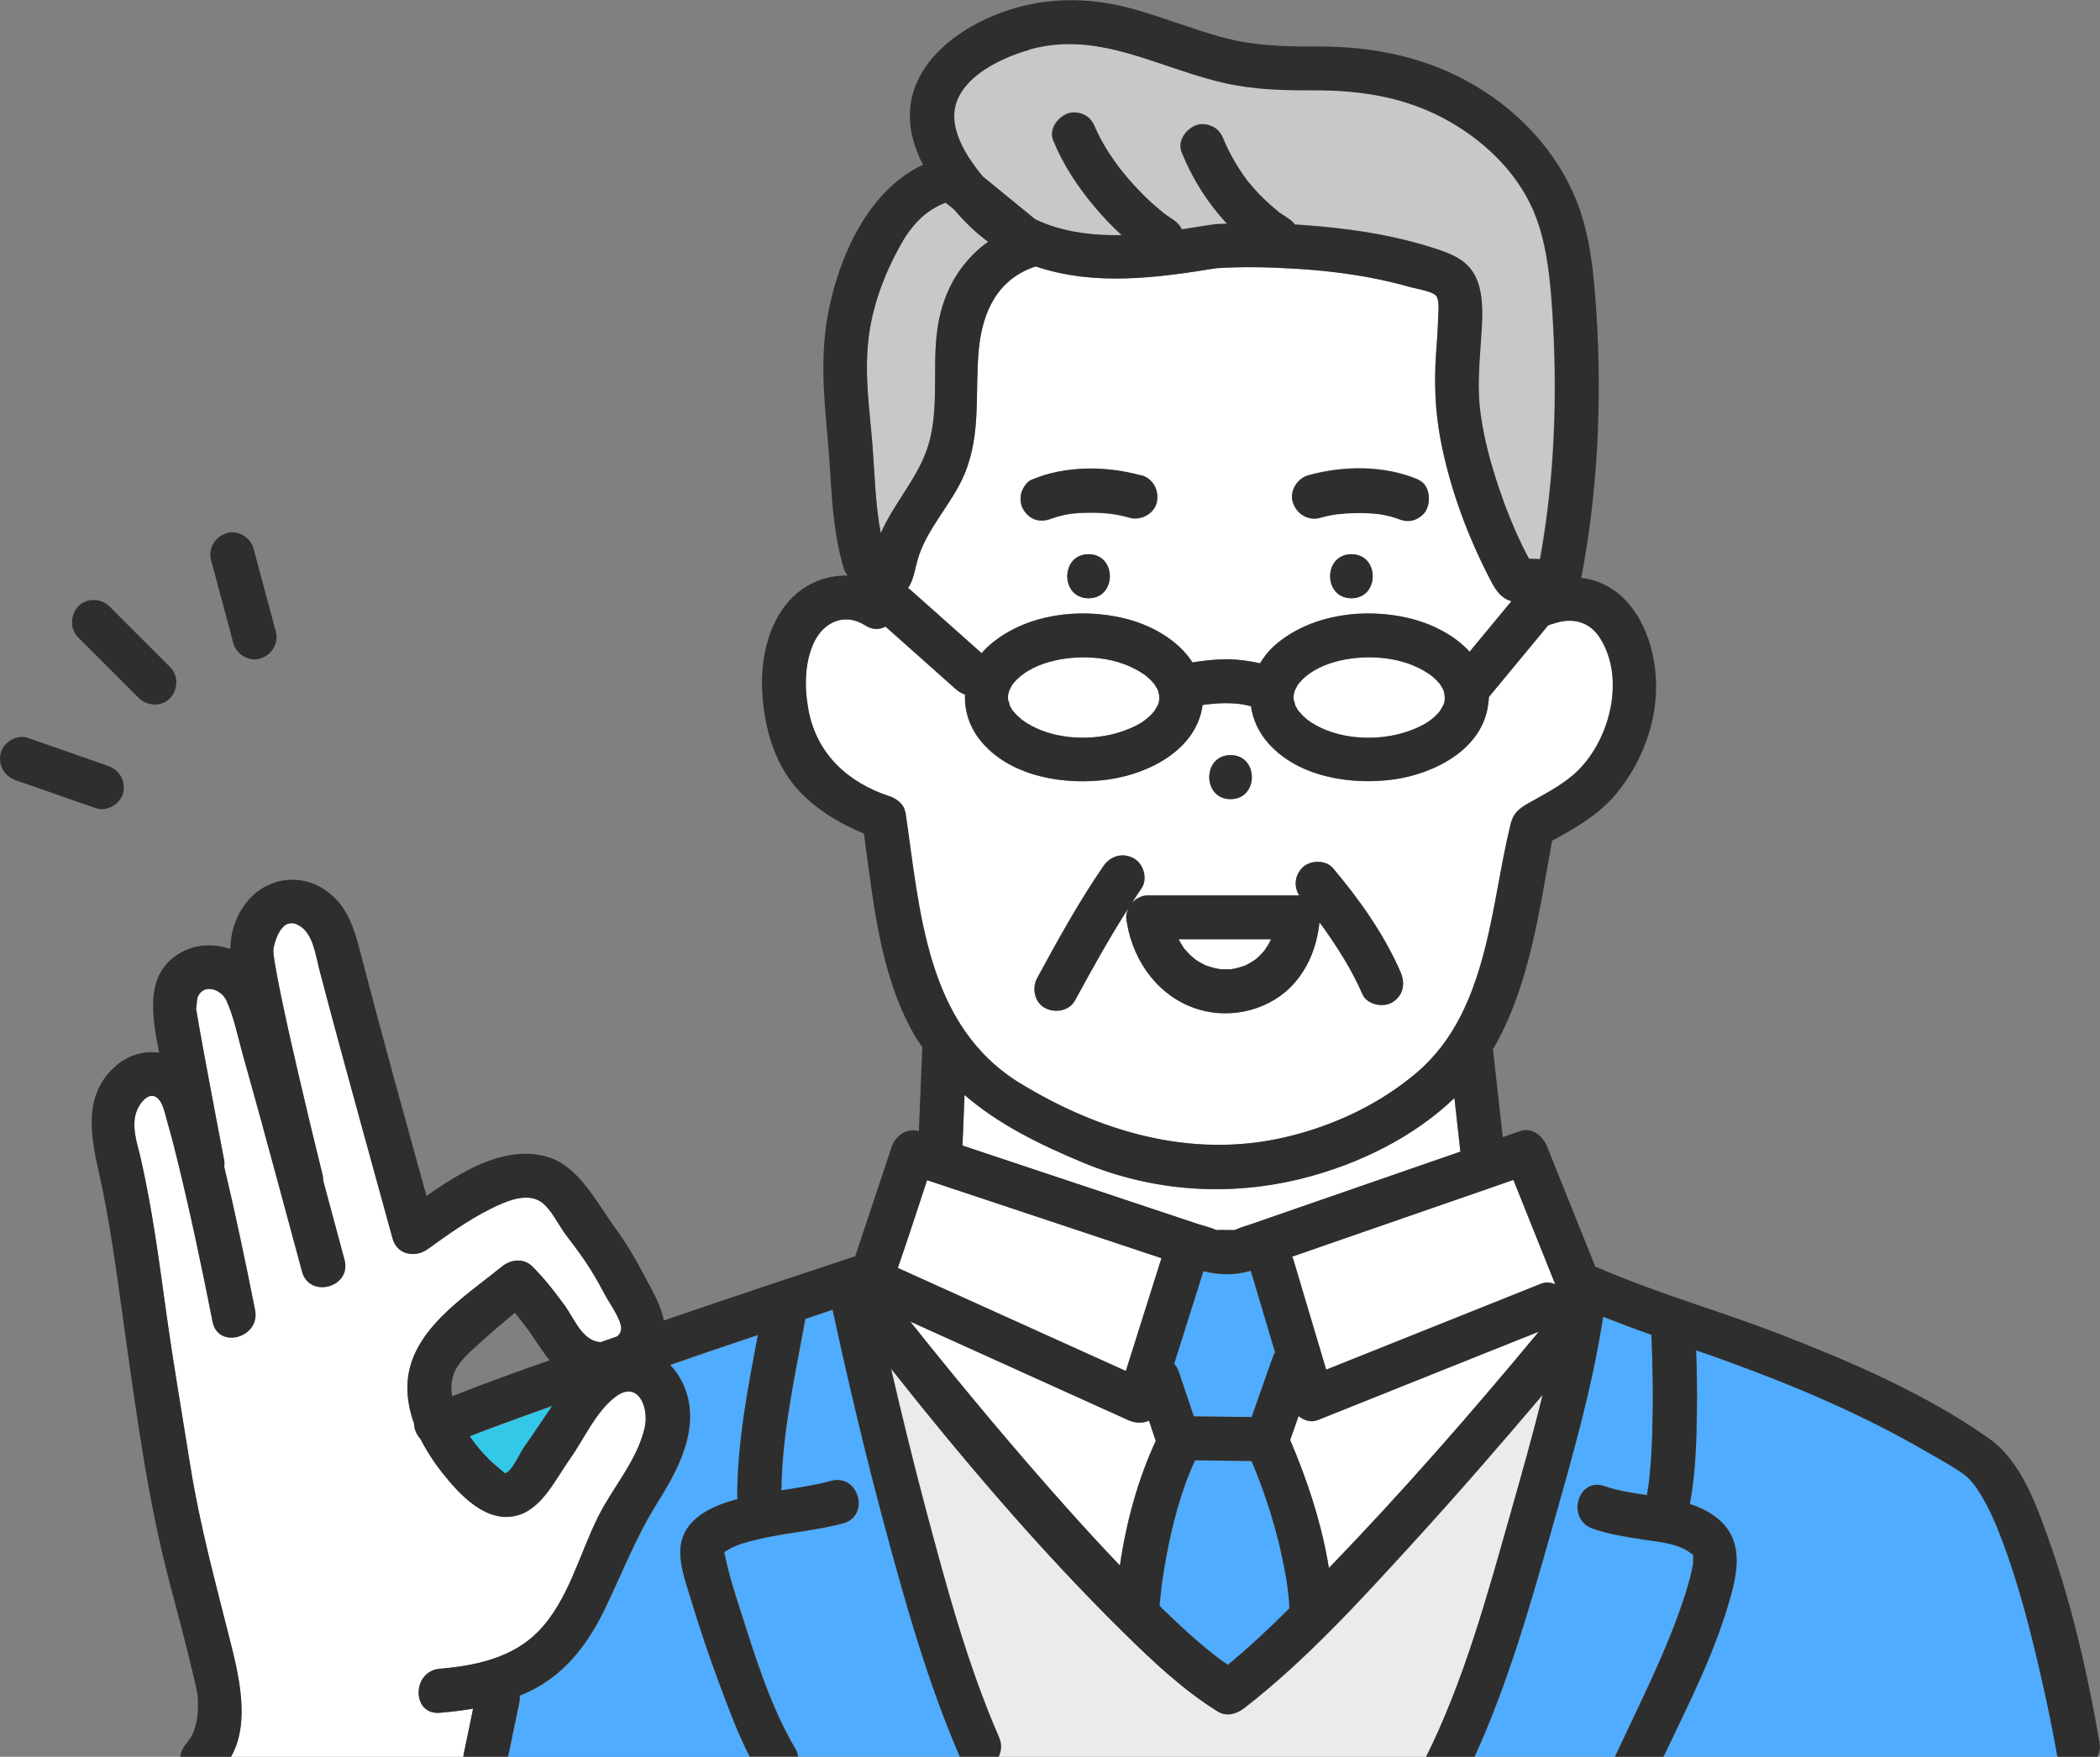 <?xml version="1.0" encoding="UTF-8"?>
<svg id="_繝｡繧､繝ｳ" data-name="繝｡繧､繝ｳ" xmlns="http://www.w3.org/2000/svg" viewBox="0 0 214.58 179.54">
  <rect x="0" y="0" width="214.58" height="179.54" fill="#808080" stroke="none"/>
  <defs>
    <style>
      .cls-1 {
        fill: #c8c8c8;
      }

      .cls-1, .cls-2, .cls-3, .cls-4, .cls-5, .cls-6 {
        stroke-width: 0px;
      }

      .cls-2 {
        fill: #ebebeb;
      }

      .cls-3 {
        fill: #33c8e7;
      }

      .cls-4 {
        fill: #2e2e2e;
      }

      .cls-5 {
        fill: #4facfe;
      }

      .cls-6 {
        fill: #fff;
      }
    </style>
  </defs>
  <path class="cls-3" d="M124.18,125.71c-.11,0-.13,0,0,0h0Z"/>
  <path class="cls-6" d="M147.63,71.29c0-.05-.01-.13-.02-.21-.02-.09-.03-.17-.04-.26-.01-.05-.03-.11-.04-.16-.02-.06-.03-.1-.03-.13-.01-.02-.03-.06-.06-.11-.07-.13-.14-.25-.22-.37-.04-.07-.07-.11-.09-.15-.02-.03-.05-.06-.1-.11-.1-.12-.21-.23-.32-.34-.29-.29-.49-.44-.68-.57-1.35-.9-2.86-1.41-4.52-1.61-2.92-.35-6.5.26-8.43,2.17-.15.15-.29.3-.42.47-.02.03-.04.06-.08.12-.07.11-.26.52-.27.51-.04.15-.1.4-.12.45-.02.19-.02.38,0,.57.03-.03.18.51.14.49.11.23.23.45.38.65-.16-.23.27.3.38.41.06.06.62.54.47.42,2.44,1.83,6.06,2.22,9.05,1.56,1.37-.3,2.89-.91,3.76-1.66.26-.23.52-.48.74-.74.01-.02,0,0,.02-.02,0-.01,0-.01.03-.06.08-.12.15-.24.22-.37.22-.38.24-.51.25-.96Z"/>
  <path class="cls-6" d="M118.46,71.29c0-.11-.04-.35-.04-.36-.02-.09-.04-.18-.07-.26-.02-.06-.03-.1-.03-.13-.01-.02-.03-.05-.06-.11-.07-.13-.14-.25-.22-.37-.04-.07-.07-.11-.09-.15-.03-.03-.05-.06-.1-.11-.1-.12-.21-.23-.32-.34-.29-.29-.49-.44-.68-.57-1.35-.9-2.86-1.41-4.52-1.61-2.92-.35-6.5.26-8.43,2.17-.15.15-.29.3-.42.47-.02.03-.04.06-.08.12-.07.11-.26.53-.27.51-.04.15-.1.4-.12.45-.02.19-.02.38,0,.57.03-.03.18.51.14.49.11.23.23.45.38.65-.16-.23.27.3.38.41.06.06.62.54.47.42,2.44,1.83,6.06,2.22,9.05,1.56,1.37-.3,2.89-.91,3.76-1.66.26-.23.52-.48.74-.74.01-.01,0,0,.02-.02,0-.01,0-.01.03-.06.08-.12.15-.24.22-.37.22-.38.24-.51.25-.96Z"/>
  <path class="cls-5" d="M127.81,129.86c-1.69.52-3.26.42-4.84.05-.99,3.15-1.99,6.3-2.98,9.45.21.24.37.52.47.82.51,1.52,1.02,3.04,1.53,4.56,1.97.02,3.94.05,5.91.07.72-2.04,1.44-4.08,2.16-6.12.06-.18.14-.34.24-.49-.82-2.75-1.64-5.5-2.46-8.25-.01-.03-.01-.07-.02-.1Z"/>
  <path class="cls-3" d="M136.61,52.55s-.09.01-.14.02c.04,0,.09,0,.14-.02Z"/>
  <path class="cls-6" d="M152.05,58.81c-2.25-4.42-4-9.23-4.9-14.11-.51-2.81-.61-5.55-.43-8.39.08-1.24.19-2.48.22-3.72.01-.57.18-1.85-.2-2.36-.35-.47-2.01-.71-2.62-.89-1.35-.39-2.73-.7-4.11-.97-2.56-.49-5.15-.77-7.75-.92-2.64-.16-5.31-.22-7.96-.05-6.16,1.01-12.51,1.85-18.48-.18-3.9,1.29-5.46,4.65-5.82,8.57-.4,4.35.28,8.53-1.47,12.69-1.28,3.04-3.88,5.56-4.78,8.74-.27.97-.42,2.11-.98,2.87.1.06.19.13.28.21.32.29.64.57.97.86l6.28,5.59c.31-.37.66-.72,1.06-1.04,3.65-2.98,8.92-3.6,13.41-2.55,2.73.64,5.56,2.17,7.07,4.53,1.13-.18,2.27-.32,3.41-.32,1.17,0,2.35.15,3.5.41.45-.75,1.03-1.46,1.78-2.07,3.65-2.98,8.92-3.6,13.41-2.55,2.28.53,4.62,1.69,6.22,3.43,1.42-1.72,2.84-3.44,4.27-5.16-1.27-.37-1.77-1.43-2.38-2.63ZM111.23,61.14c-2.9,0-2.9-4.5,0-4.5s2.9,4.5,0,4.5ZM118.2,51.36c-.27,1.18-1.64,1.89-2.77,1.57-.4-.11-.81-.21-1.22-.29-.19-.04-.39-.06-.58-.1-.06,0-.12-.01-.18-.02-.81-.09-1.63-.12-2.45-.1-.42,0-.84.03-1.26.07-.09,0-.18.02-.27.03-.13.02-.25.04-.38.06-.34.06-.67.13-1,.23-.15.04-.3.09-.45.14-.07.02-.14.05-.21.08-.29.1.19-.09.23-.1-.59.25-1.1.37-1.73.23-.57-.13-1.03-.55-1.34-1.03-.31-.48-.38-1.2-.23-1.73.13-.48.55-1.14,1.03-1.34,3.45-1.47,7.66-1.44,11.24-.44,1.21.34,1.84,1.58,1.57,2.77ZM138.09,61.14c-2.9,0-2.9-4.5,0-4.5s2.9,4.5,0,4.5ZM145.73,52.11c-.26.49-.82.89-1.34,1.03-.64.18-1.15.02-1.73-.23.71.3.15.07-.03,0-.15-.05-.3-.1-.46-.14-.33-.09-.67-.16-1.01-.22-.04,0-.17-.03-.27-.04-.04,0-.08,0-.1-.01-.1-.01-.19-.02-.29-.03-.39-.04-.79-.06-1.19-.07-.84-.02-1.69.02-2.53.11-.04,0-.08,0-.12.01-.02,0-.02,0-.04,0-.2.03-.4.07-.6.1-.38.08-.77.17-1.14.27-1.21.34-2.39-.41-2.77-1.57-.38-1.16.44-2.45,1.57-2.77,3.58-1,7.79-1.03,11.24.44,1.16.49,1.32,2.11.81,3.08Z"/>
  <path class="cls-6" d="M143.04,124.6c-3.67,1.27-7.34,2.54-11.01,3.82.05.11.1.22.14.34,1.11,3.74,2.23,7.48,3.34,11.21.33-.13.67-.27,1-.4,7-2.8,13.99-5.6,20.99-8.4.47-.19.98-.13,1.43.08-1.43-3.56-2.86-7.12-4.28-10.68-3.87,1.34-7.74,2.68-11.6,4.02Z"/>
  <path class="cls-3" d="M74.03,158.59s0,0,0,.01c0,0,0,0,0-.01,0,0,0,0,0,0Z"/>
  <path class="cls-3" d="M27.99,97.88c0-.06-.02-.1,0,0h0Z"/>
  <path class="cls-3" d="M73.95,158.7s0,0,0,0c0,0,0,0,0,0Z"/>
  <path class="cls-3" d="M73.99,158.44c0,.05.02.1.03.15,0,0,0,0,0,0t0,0s0,0,0,0c-.01-.04-.03-.09-.04-.15Z"/>
  <path class="cls-3" d="M49.88,146.06c-.63.24-1.26.48-1.88.73.04.06.08.13.13.19.56.81,1.22,1.56,1.92,2.26.32.32,1.55,1.34,1.56,1.34.73-.23,1.4-1.88,1.81-2.47,1.03-1.46,2-2.96,3.02-4.42-2.19.78-4.38,1.57-6.55,2.38Z"/>
  <path class="cls-6" d="M122.47,125.11c.56.19,1.22.32,1.75.58.02,0,.04.01.06.02.04,0,.05,0,.1,0,.38-.03.78,0,1.16,0h.58c.07-.02.14-.04.2-.07.64-.27,1.33-.46,1.98-.69,6.97-2.42,13.95-4.83,20.92-7.25,0-.05-.02-.1-.02-.15-.05-.42-.09-.85-.14-1.27-.15-1.35-.3-2.71-.45-4.06-4.21,4.05-9.89,6.77-15.38,8.18-7.55,1.93-15.38,1.41-22.57-1.58-4.42-1.84-8.64-3.9-12.11-6.91l-.21,5.17c2.8.93,5.6,1.86,8.4,2.8,5.24,1.75,10.49,3.49,15.73,5.24Z"/>
  <path class="cls-3" d="M126.07,99.02s-.07.02-.12.04c.05,0,.1-.02.12-.04Z"/>
  <path class="cls-6" d="M104.26,110.74c8.15,4.96,17.48,7.69,26.95,5.51,4.92-1.13,9.67-3.34,13.53-6.62,3.89-3.3,5.75-7.86,6.98-12.7,1.07-4.21,1.6-8.54,2.63-12.75.33-1.33,1.2-1.75,2.3-2.36,1.61-.9,3.35-1.83,4.65-3.15,3.24-3.27,4.77-9.42,2.15-13.49-.82-1.28-2.07-1.87-3.58-1.71-.54.06-1.08.24-1.6.41-.05.01-.07.02-.1.03-.01.01-.02.03-.03.04-.28.34-.56.68-.84,1.02-1.73,2.09-3.46,4.18-5.19,6.27,0,.01,0,.02,0,.03,0,.2-.01.38-.05.55-.48,4.69-5.4,7.24-9.65,7.84-4.35.61-9.79-.23-12.84-3.71-1.01-1.15-1.57-2.45-1.76-3.77-.33-.08-.67-.16-1-.21-.03,0-.05,0-.07-.01-.17-.02-.34-.04-.51-.05-.33-.02-.66-.04-1-.04-.66,0-1.32.05-1.98.13-.13.02-.26.04-.39.06-.61,4.54-5.44,7.02-9.63,7.61-4.35.61-9.79-.23-12.84-3.71-1.31-1.49-1.88-3.25-1.8-4.97-.32-.11-.63-.28-.88-.5-.32-.29-.64-.57-.97-.86-2.09-1.86-4.19-3.73-6.28-5.59-.59.32-1.32.36-2.07-.12-2.08-1.34-4.24-.36-5.24,1.74-.98,2.07-.98,4.66-.57,6.87.83,4.51,4.01,7.45,8.31,8.86.68.22,1.46.8,1.57,1.57,1.5,10.08,2.06,21.88,11.77,27.79ZM125.74,77.17c2.9,0,2.9,4.5,0,4.5s-2.9-4.5,0-4.5ZM105.98,99.94c2.1-3.88,4.25-7.79,6.76-11.43.71-1.04,1.93-1.41,3.08-.81,1.02.54,1.48,2.11.81,3.08-.35.5-.67,1.03-1.01,1.54.07-.08.14-.16.22-.23.06-.06.12-.11.19-.16.19-.14.4-.24.62-.32.03,0,.05-.03.08-.04.03,0,.06,0,.09-.01.07-.02.15-.03.23-.04.05,0,.09-.01.14-.01.05,0,.09-.01.14-.01h15.33s.05,0,.08,0c-.53-.89-.48-1.95.28-2.78.77-.84,2.42-.9,3.18,0,2.7,3.19,5.23,6.77,6.9,10.61.5,1.16.32,2.35-.81,3.08-.94.6-2.61.28-3.08-.81-1.06-2.44-2.49-4.7-4.03-6.86-.12-.16-.24-.32-.36-.49-.26,2.29-1.01,4.41-2.54,6.18-2.36,2.73-6.37,3.76-9.8,2.73-4-1.2-6.65-4.79-7.33-8.82,0-.02,0-.03,0-.05-.05-.18-.08-.36-.08-.55,0-.34.09-.66.23-.95-1.95,3.05-3.72,6.24-5.44,9.41-.6,1.1-2.03,1.36-3.08.81-1.1-.58-1.37-2.04-.81-3.08Z"/>
  <path class="cls-6" d="M120.42,95.99c.15.27.29.54.46.79.04.05.08.1.11.16.14.13.25.29.38.43.15.16.3.31.47.45.04.03.19.15.26.21.07.05.15.1.17.12.13.09.27.17.41.25.16.09.32.17.48.25.01,0,.01,0,.02.01.29.09.58.2.88.27.16.04.32.06.48.1.05,0,.09.01.09.01.3.02.61.03.91.02.05,0,.15,0,.25,0,.02,0,.01,0,.05-.02.06-.01.13-.02.19-.03.32-.06.63-.14.94-.25.08-.03.16-.06.25-.09.04-.01.04,0,.06-.01.07-.04.13-.08.18-.11.27-.14.53-.31.79-.48.02-.01.02-.02.04-.02.01-.01.02-.02.03-.03.12-.11.24-.21.35-.32.13-.13.25-.26.38-.4.03-.03.05-.06.08-.09.18-.29.38-.55.54-.85.06-.12.12-.24.18-.37h-9.45Z"/>
  <path class="cls-6" d="M94.53,130.84c6.84,3.09,13.67,6.18,20.51,9.27,1.21-3.84,2.43-7.69,3.64-11.53-7.98-2.66-15.97-5.32-23.95-7.97-.98,2.99-1.96,5.99-2.99,8.97.93.42,1.86.84,2.79,1.26Z"/>
  <path class="cls-6" d="M155.64,136.74c-7,2.8-13.99,5.6-20.99,8.4-.68.27-1.41.04-1.96-.41-.29.82-.58,1.63-.86,2.45,1.67,3.92,3.02,7.96,3.8,12.16.06.31.11.62.16.93,7.48-7.74,14.59-15.87,21.45-24.16-.53.21-1.07.43-1.6.64Z"/>
  <path class="cls-5" d="M131.73,163.64c-.04-.44-.09-.87-.14-1.3-.01-.07-.09-.63-.11-.78-.06-.35-.12-.69-.18-1.04-.71-3.84-1.88-7.6-3.4-11.2-1.92-.02-3.85-.05-5.77-.07-1.42,3.02-2.36,6.66-2.99,10.11-.14.75-.26,1.51-.37,2.27-.02.13-.04.26-.05.39,0,.03,0,.05-.01.1-.03.26-.06.52-.09.78-.05.4-.08.8-.12,1.21.12.12.23.24.35.36,2.09,2.02,4.25,4.03,6.64,5.7,2.19-1.82,4.28-3.78,6.3-5.78-.01-.25-.02-.49-.04-.74Z"/>
  <path class="cls-3" d="M156.74,57.92c.06.06.07.07,0,0h0Z"/>
  <path class="cls-6" d="M118.09,147.26c-.23-.69-.46-1.39-.69-2.08-.63.29-1.39.28-2.11-.05-1.1-.5-2.2-1-3.3-1.49-6.33-2.86-12.66-5.72-18.99-8.59.05.07.11.14.16.2,5.23,6.54,10.59,12.99,16.18,19.23,1.67,1.86,3.36,3.69,5.08,5.5.64-4.39,1.82-8.75,3.66-12.73Z"/>
  <path class="cls-1" d="M100.38,18c1.79,1.46,3.58,2.92,5.36,4.38.36.17.72.34,1.1.48,2.51.93,5.12,1.21,7.75,1.15-.96-.87-1.86-1.81-2.69-2.8-1.77-2.1-3.28-4.34-4.31-6.89-.48-1.17.52-2.43,1.57-2.77.54-.17,1.25-.06,1.73.23.52.31.78.74,1,1.27,0,.02.02.04.03.07.06.14.13.27.19.41.11.23.23.46.35.69.27.5.56.98.87,1.46.32.5.66.98,1.02,1.45.03.04.18.23.2.25.04.05.08.1.09.11.18.22.36.45.55.67.77.9,1.59,1.76,2.47,2.56.4.37.82.72,1.25,1.06.1.07.19.14.29.21.21.15.43.3.65.44.4.26.7.61.88.99.95-.14,1.89-.29,2.82-.45.07-.01.13,0,.2-.01.13-.03.26-.06.4-.07.4-.03.8-.04,1.2-.05-1.98-2.11-3.53-4.59-4.64-7.32-.47-1.17.52-2.43,1.57-2.77.54-.18,1.25-.06,1.73.23.55.32.81.78,1.03,1.34.01.03.01.04.02.06.04.1.09.2.13.3.1.23.21.45.32.67.22.44.46.88.72,1.31.24.4.5.8.76,1.18.14.2.29.4.43.6,0,0,0,0,.01.01.06.08.12.15.19.23.62.76,1.3,1.47,2.03,2.12.18.16.36.32.55.48.09.08.19.15.28.23.15.12.15.13.12.12.16.11.37.24.41.27.2.14.4.27.6.4.27.18.5.39.67.63.15,0,.3.01.45.02,4.81.32,9.69,1.01,14.28,2.56,1.94.65,3.43,1.48,4.05,3.56.55,1.85.35,3.92.22,5.81-.16,2.43-.37,4.88-.04,7.3.35,2.61,1.06,5.19,1.89,7.68.67,2.01,1.46,3.97,2.38,5.88.22.45.45.9.69,1.34.38.01.75.03,1.13.04,1.52-8.27,1.81-16.97,1.26-25.32-.21-3.18-.51-6.51-1.63-9.53-1.57-4.26-4.98-7.65-8.86-9.87-4.38-2.51-9.02-3.23-14.02-3.2-3.02.02-5.98-.06-8.94-.73-2.38-.54-4.68-1.36-6.99-2.13-4.41-1.48-8.45-2.57-13.04-1.3-3.2.89-8.14,3.28-7.64,7.33.24,1.99,1.52,3.95,2.88,5.6Z"/>
  <path class="cls-1" d="M90,54.49c1.39-3.18,3.92-5.76,4.9-9.14,1.26-4.36.06-9.06,1.24-13.5.8-3.03,2.47-5.46,4.83-7.14-1.28-.94-2.42-2.05-3.47-3.29-.29-.24-.58-.47-.87-.71-2.18.82-3.58,2.43-4.75,4.57-1.58,2.9-2.75,6.05-3.14,9.34-.46,3.8.15,7.48.43,11.26.22,2.91.29,5.78.82,8.61Z"/>
  <path class="cls-5" d="M85.11,133.86c-.93.31-1.86.63-2.79.94-1.06,5.88-2.36,11.56-2.45,17.52,1.72-.27,3.44-.52,5.11-.97,2.81-.75,3.99,3.59,1.2,4.34-2.9.78-5.94.95-8.86,1.67-1.21.29-2.19.56-3.09,1.15.01,0-.09.04-.19.11.08.14.04.14,0,0,0,0,0,0,0,0,.36,1.94.96,3.83,1.56,5.7,1.55,4.86,3.11,10.01,5.69,14.38.17.28.26.56.3.83h16.53c-3.26-7.56-5.52-15.54-7.65-23.47-1.97-7.35-3.74-14.77-5.35-22.21Z"/>
  <path class="cls-5" d="M208.48,170.92c-1.05-4.56-2.24-9.12-3.88-13.5-.66-1.75-1.41-3.5-2.43-5.08-.34-.53-.8-1.12-1.15-1.41-.94-.8-2.87-1.83-4.18-2.6-6.43-3.74-13.28-6.66-20.26-9.19-1.08-.39-2.17-.77-3.25-1.15.07,2.08.1,4.16.08,6.23-.04,3.16-.14,6.36-.72,9.47.89.29,1.74.68,2.51,1.24,2.7,1.95,2.55,4.81,1.79,7.72-1.54,5.86-4.38,11.39-7,16.89h40.29c-.02-.09-.06-.16-.07-.26-.49-2.8-1.08-5.59-1.72-8.37Z"/>
  <path class="cls-5" d="M172.8,160.82c.05-.24.1-.48.15-.72.07-.36.04.09.06-.47,0-.19,0-.37.01-.56,0-.02,0-.03,0-.04,0-.04-.01-.07-.03-.11-.08-.04-.14-.07,0-.02,0,0,0,.01,0,.02,0,0,.01,0,.02,0,0-.03,0-.02,0,0,.12.05.24.09-.11-.1.11.06-.54-.38-.47-.34-1.24-.79-3.04-.92-4.46-1.14-1.76-.28-3.53-.53-5.22-1.13-2.72-.95-1.54-5.3,1.2-4.34,1.37.48,2.86.7,4.36.92,0-.05,0-.09,0-.14.06-.31.11-.62.16-.93,0-.03,0-.04.01-.07,0-.02,0-.02,0-.05.02-.18.04-.36.06-.54.08-.75.14-1.49.19-2.24.1-1.62.15-3.24.16-4.87.03-2.52-.03-5.03-.14-7.55-1.66-.58-3.3-1.2-4.93-1.84-1.11,7.27-3.19,14.48-5.19,21.52-2.23,7.87-4.54,15.97-7.95,23.45h14.33c2.53-5.5,5.38-10.93,7.21-16.71.21-.66.41-1.33.56-2.01Z"/>
  <path class="cls-6" d="M47.55,178.49c.27-1.29.53-2.57.8-3.86-1.13.19-2.27.33-3.41.42-2.89.24-2.86-4.26,0-4.5,3.6-.3,7.39-1.1,10.02-3.76,3.14-3.18,4.25-8,6.22-11.89,1.51-2.97,3.9-5.63,4.69-8.93.5-2.11-.67-5.01-3.02-3.18-2.02,1.56-3.19,4.34-4.65,6.38-1.36,1.91-2.71,4.82-5.08,5.63-3.3,1.12-6.18-2.06-8-4.38-.79-1.01-1.53-2.14-2.13-3.33-.41-.45-.66-1.02-.67-1.58-.5-1.4-.78-2.86-.66-4.34.4-5.26,5.85-8.64,9.6-11.7.94-.77,2.26-.93,3.18,0,1.22,1.24,2.31,2.63,3.33,4.04.93,1.3,1.77,3.58,3.62,3.66.57-.2,1.14-.39,1.7-.59.22-.2.37-.45.39-.74.05-.94-1.21-2.66-1.66-3.51-.47-.88-.95-1.75-1.48-2.6-.76-1.21-1.62-2.35-2.48-3.48-.79-1.04-1.52-2.72-2.61-3.44-1.49-.99-3.72.04-5.12.74-2.24,1.12-4.3,2.59-6.33,4.05-.01,0-.02.01-.04.02-1.13.9-3.14.77-3.64-1.04-1.08-3.91-2.16-7.83-3.23-11.74-1.43-5.21-2.86-10.43-4.23-15.66-.42-1.61-.65-3.76-2.08-4.58-.43-.25-.55-.26-.96-.23-.02,0-.34.06-.52.21-.43.37-.68.84-.87,1.36-.18.51-.28.95-.29,1.21,0,.26.04.53.07.79,0,.04.01.06.02.13.03.18.06.37.09.55.17,1.03.38,2.06.59,3.09.55,2.67,1.15,5.33,1.77,7.99.8,3.45,1.62,6.9,2.48,10.34.05.22.07.42.07.62.73,2.7,1.46,5.4,2.18,8.1.75,2.81-3.59,3.99-4.34,1.2-.81-3.01-1.62-6.02-2.44-9.03-1.18-4.34-2.36-8.68-3.58-13.01-.52-1.85-.91-3.9-1.7-5.64-.49-1.08-2.01-1.7-2.76-.71-.34.45-.23.99-.35,1.49.1.54.18,1.08.27,1.61.32,1.82.66,3.64,1,5.46.52,2.8,1.05,5.59,1.59,8.38.05.26.05.51.02.74,1.15,4.86,2.18,9.74,3.15,14.64.56,2.83-3.78,4.03-4.34,1.2-1.07-5.42-2.21-10.84-3.52-16.21-.34-1.4-.69-2.81-1.1-4.19-.21-.73-.46-2.24-1.22-2.61-.75-.37-1.51.55-1.84,1.29-.73,1.65,0,3.48.36,5.12,1.14,5.07,1.82,10.21,2.54,15.35.74,5.37,1.67,10.71,2.52,16.07.96,5.97,2.51,11.69,3.99,17.54.94,3.73,2.16,8.63.13,12.13h23.76c.01-.08.02-.16.03-.24.06-.27.11-.54.17-.81Z"/>
  <path class="cls-2" d="M157.66,142.54c-4.31,5.09-8.69,10.13-13.19,15.06-5.41,5.92-10.94,12.02-17.3,16.96-.79.61-1.79.93-2.73.35-3.5-2.17-6.57-5.07-9.5-7.95-8.56-8.41-16.4-17.65-23.88-27.09,1.12,4.84,2.3,9.67,3.58,14.46,2.08,7.82,4.22,15.78,7.46,23.22.31.72.24,1.42-.04,1.99h43.68c3.85-7.74,6.22-16.36,8.56-24.65,1.12-3.96,2.33-8.17,3.35-12.36Z"/>
  <path class="cls-5" d="M70.64,163.54c-.55-1.84-1.47-4.15-.96-6.09.66-2.48,3.35-3.6,5.7-4.24-.01-.11-.03-.22-.03-.33.02-5.56,1.08-11,2.11-16.43-1.69.57-3.38,1.13-5.07,1.71-1.3.44-2.6.91-3.9,1.35,1.15,1.18,1.86,2.81,2.01,4.52.3,3.46-1.58,6.8-3.35,9.63-2.16,3.45-3.57,7.12-5.32,10.77-1.6,3.33-3.76,6.29-7.05,8.1-.54.3-1.09.55-1.65.78,0,.23,0,.47-.05.7-.06.27-.11.54-.17.81-.33,1.58-.65,3.15-.98,4.73h24.7c-1.18-2.31-2.11-4.79-3.01-7.21-1.08-2.9-2.09-5.83-2.97-8.79Z"/>
  <path class="cls-4" d="M13.43,70.58c.26.26.51.51.77.77.83.83,2.36.9,3.18,0,.82-.9.89-2.29,0-3.18l-5.43-5.43c-.26-.26-.51-.51-.77-.77-.83-.83-2.36-.9-3.18,0-.82.9-.89,2.29,0,3.18,1.81,1.81,3.62,3.62,5.43,5.43Z"/>
  <path class="cls-4" d="M23.56,64.67c.09.35.19.71.28,1.06.3,1.14,1.62,1.94,2.77,1.57,1.17-.38,1.9-1.55,1.57-2.77-.66-2.47-1.32-4.94-1.99-7.41-.09-.35-.19-.71-.28-1.06-.3-1.14-1.62-1.94-2.77-1.57-1.17.38-1.9,1.55-1.57,2.77.66,2.47,1.32,4.94,1.99,7.41Z"/>
  <path class="cls-4" d="M12.58,81.03c.29-1.26-.38-2.35-1.57-2.77-2.39-.83-4.77-1.67-7.16-2.5-.34-.12-.68-.24-1.01-.35-1.11-.39-2.51.44-2.77,1.57-.29,1.26.38,2.35,1.57,2.77,2.39.83,4.77,1.67,7.16,2.5.34.12.68.24,1.01.35,1.11.39,2.51-.44,2.77-1.57Z"/>
  <path class="cls-4" d="M106.79,103.02c1.05.55,2.48.3,3.08-.81,1.72-3.18,3.49-6.36,5.44-9.41-.14.29-.23.61-.23.95,0,.19.03.37.08.55,0,.02,0,.03,0,.05.68,4.03,3.33,7.62,7.33,8.82,3.43,1.03,7.44,0,9.8-2.73,1.53-1.77,2.29-3.89,2.54-6.18.12.16.24.32.36.49,1.54,2.16,2.97,4.42,4.03,6.86.47,1.08,2.14,1.41,3.08.81,1.12-.72,1.31-1.92.81-3.08-1.67-3.84-4.21-7.42-6.9-10.61-.76-.9-2.41-.84-3.18,0-.76.83-.81,1.89-.28,2.78-.03,0-.05,0-.08,0h-15.33s-.09.01-.14.01c-.05,0-.09,0-.14.01-.08,0-.15.02-.23.04-.03,0-.06,0-.09.01-.03,0-.05.03-.08.04-.22.07-.43.18-.62.32-.07.05-.13.1-.19.16-.08.07-.15.15-.22.23.33-.51.66-1.04,1.01-1.54.67-.97.21-2.54-.81-3.08-1.14-.6-2.36-.23-3.08.81-2.5,3.64-4.65,7.55-6.76,11.43-.56,1.03-.29,2.5.81,3.08ZM125.95,99.05c.06-.01.11-.02.12-.04-.02.02-.07.03-.12.04ZM129.15,97.21s-.05.07-.08.09c-.13.13-.25.27-.38.4-.11.11-.23.21-.35.32-.02.02-.02.02-.03.03-.01,0-.02.01-.04.02-.26.17-.51.34-.79.48-.05.02-.11.07-.18.11-.02,0-.02,0-.06.01-.08.02-.16.06-.25.09-.31.1-.62.19-.94.25-.06.01-.13.02-.19.03-.04,0-.04.01-.05.02-.1,0-.21,0-.25,0-.31.01-.61,0-.91-.02,0,0-.04,0-.09-.01-.16-.03-.32-.06-.48-.1-.3-.07-.59-.18-.88-.27-.01,0-.01,0-.02-.01-.16-.08-.32-.16-.48-.25-.14-.08-.28-.16-.41-.25-.02-.01-.1-.07-.17-.12-.07-.06-.23-.18-.26-.21-.16-.14-.32-.29-.47-.45-.13-.14-.24-.3-.38-.43-.04-.05-.08-.1-.11-.16-.17-.25-.31-.52-.46-.79h9.45c-.06.12-.12.25-.18.37-.16.3-.36.57-.54.85Z"/>
  <path class="cls-4" d="M111.23,56.64c-2.9,0-2.9,4.5,0,4.5s2.9-4.5,0-4.5Z"/>
  <path class="cls-4" d="M125.74,81.67c2.9,0,2.9-4.5,0-4.5s-2.9,4.5,0,4.5Z"/>
  <path class="cls-4" d="M138.09,56.64c-2.9,0-2.9,4.5,0,4.5s2.9-4.5,0-4.5Z"/>
  <path class="cls-4" d="M144.92,49.03c-3.45-1.47-7.66-1.44-11.24-.44-1.13.32-1.95,1.61-1.57,2.77.37,1.16,1.55,1.91,2.77,1.57.38-.11.76-.2,1.14-.27.2-.04.4-.07.6-.1.02,0,.02,0,.04,0,.04,0,.08-.01.12-.01.84-.09,1.68-.13,2.53-.11.4,0,.79.03,1.19.07.1,0,.19.02.29.03.02,0,.06,0,.1.01.1.02.23.04.27.04.34.06.68.13,1.01.22.15.04.31.09.46.14.18.06.75.29.03,0,.58.25,1.1.4,1.73.23.52-.14,1.09-.55,1.34-1.03.51-.97.35-2.59-.81-3.08ZM136.47,52.57s.09-.01.14-.02c-.05,0-.1.01-.14.02Z"/>
  <path class="cls-4" d="M116.63,48.59c-3.58-1-7.79-1.03-11.24.44-.48.2-.9.87-1.03,1.34-.15.54-.08,1.26.23,1.73.31.48.77.9,1.34,1.03.63.14,1.15.02,1.73-.23-.04.02-.52.2-.23.1.07-.02.14-.05.21-.08.15-.05.3-.1.45-.14.33-.09.67-.17,1-.23.13-.02.25-.04.38-.06.09,0,.18-.02.27-.03.42-.04.84-.06,1.26-.07.82-.02,1.64.02,2.45.1.06,0,.12.01.18.02.19.04.39.06.58.1.41.08.82.17,1.22.29,1.13.32,2.5-.39,2.77-1.57.27-1.19-.36-2.43-1.57-2.77Z"/>
  <path class="cls-4" d="M214.54,178.09c-1.24-7.13-2.88-14.33-5.34-21.15-1.28-3.54-2.79-7.71-6-9.96-6.4-4.5-13.85-7.72-21.11-10.55-6.19-2.41-12.65-4.2-18.74-6.85-.11-.05-.22-.07-.33-.11-1.65-4.1-3.29-8.2-4.94-12.3-.43-1.07-1.51-2.01-2.77-1.57-.59.2-1.18.41-1.76.61-.28-2.49-.55-4.99-.83-7.48-.05-.42-.09-.85-.14-1.27,0-.08-.02-.15-.03-.22,3.72-6.36,4.73-14.15,6.05-21.33,2.38-1.26,4.85-2.73,6.55-4.79,2.93-3.56,4.53-8.23,3.96-12.85-.48-3.88-2.54-8.05-6.64-9.05-.3-.07-.6-.13-.9-.16,1.7-8.79,2.12-18.06,1.56-26.96-.25-3.94-.61-8.1-2.12-11.78-2-4.85-5.66-8.78-10.13-11.47-5.04-3.03-10.59-4.13-16.41-4.1-3.33.02-6.48-.08-9.7-.97-3-.83-5.89-1.99-8.88-2.83-4.8-1.36-9.63-1.29-14.28.61-4.26,1.74-8.64,5.24-8.64,10.28,0,1.77.54,3.44,1.34,5-5.61,2.6-8.63,9.46-9.71,15.27-.8,4.33-.42,8.45-.02,12.78.41,4.46.33,8.91,1.65,13.24.08.26.22.49.39.69-2.18-.05-4.35.81-5.91,2.5-2.43,2.66-3.09,6.61-2.78,10.09.31,3.49,1.37,6.98,3.85,9.56,1.77,1.84,4.09,3.24,6.49,4.22.99,6.99,1.59,14.29,5.13,20.54.26.46.56.86.84,1.28,0,0,0,.01,0,.02-.12,2.86-.23,5.72-.35,8.58,0,0,0,0,0,0-1.2-.4-2.4.47-2.77,1.57-1.24,3.73-2.48,7.47-3.73,11.2-6.53,2.16-13.05,4.34-19.56,6.57-.3-1.64-1.27-3.19-2.02-4.63-.87-1.68-1.84-3.3-2.95-4.83-1.9-2.6-3.74-6.38-7.02-7.29-4.26-1.18-8.67,1.5-12.26,4.03-2.28-8.24-4.57-16.48-6.72-24.75-.66-2.55-1.35-5.01-3.69-6.56-2.81-1.86-6.38-1.07-8.26,1.67-.97,1.41-1.34,2.87-1.38,4.39-1.53-.52-3.26-.51-4.7.19-4.21,2.03-3.29,6.67-2.57,10.42-1.53-.23-3.15.21-4.47,1.38-3.25,2.87-2.57,6.94-1.72,10.69,1.24,5.51,1.94,11.12,2.72,16.71,1.19,8.41,2.33,16.92,4.48,25.15.88,3.36,1.8,6.72,2.58,10.11.12.53.25,1.06.34,1.6.05.76.07,1.57-.04,2.32-.11.73-.31,1.44-.69,2.08-.02.03-.69.67.06.1-.62.48-1.04,1.13-1.1,1.84h5.16c2.03-3.5.82-8.4-.13-12.13-1.48-5.86-3.03-11.58-3.99-17.54-.86-5.35-1.78-10.7-2.52-16.07-.71-5.14-1.39-10.29-2.54-15.35-.37-1.64-1.1-3.47-.36-5.12.32-.73,1.09-1.65,1.84-1.29.76.37,1,1.88,1.22,2.61.41,1.39.76,2.79,1.1,4.19,1.31,5.37,2.45,10.79,3.52,16.21.56,2.84,4.9,1.64,4.34-1.2-.97-4.89-2-9.78-3.15-14.64.03-.23.03-.48-.02-.74-.54-2.79-1.07-5.59-1.59-8.38-.34-1.82-.68-3.64-1-5.46-.09-.54-.18-1.08-.27-1.61.12-.5,0-1.04.35-1.49.75-.99,2.27-.37,2.76.71.79,1.74,1.18,3.79,1.7,5.64,1.23,4.33,2.41,8.67,3.58,13.01.82,3.01,1.63,6.02,2.44,9.03.75,2.79,5.09,1.61,4.34-1.2-.72-2.7-1.45-5.4-2.18-8.1,0-.2-.01-.4-.07-.62-.85-3.44-1.68-6.89-2.48-10.34-.62-2.66-1.22-5.32-1.77-7.99-.21-1.03-.42-2.06-.59-3.09-.03-.18-.06-.37-.09-.55-.01-.07-.01-.09-.02-.13-.03-.26-.07-.52-.07-.79,0-.27.1-.71.29-1.21.19-.52.45-.99.87-1.36.18-.15.51-.21.52-.21.41-.03.53-.02.96.23,1.42.82,1.66,2.97,2.08,4.58,1.37,5.23,2.8,10.44,4.23,15.66,1.07,3.92,2.15,7.83,3.23,11.74.5,1.81,2.51,1.94,3.64,1.04.01,0,.02-.01.04-.02,2.03-1.46,4.09-2.93,6.33-4.05,1.39-.7,3.63-1.73,5.12-.74,1.08.72,1.81,2.4,2.61,3.44.87,1.14,1.73,2.27,2.48,3.48.53.85,1.02,1.72,1.48,2.6.45.85,1.72,2.57,1.66,3.51-.02.29-.17.53-.39.74-.57.2-1.14.39-1.7.59-1.85-.08-2.69-2.36-3.62-3.66-1.01-1.41-2.1-2.8-3.33-4.04-.92-.93-2.24-.77-3.18,0-3.75,3.05-9.2,6.44-9.6,11.7-.11,1.48.16,2.94.66,4.34,0,.56.26,1.13.67,1.58.6,1.19,1.33,2.32,2.13,3.33,1.82,2.32,4.7,5.51,8,4.38,2.37-.81,3.72-3.72,5.08-5.63,1.46-2.04,2.63-4.81,4.65-6.38,2.35-1.82,3.52,1.07,3.02,3.18-.78,3.3-3.18,5.96-4.69,8.93-1.97,3.89-3.08,8.72-6.22,11.89-2.63,2.66-6.42,3.46-10.02,3.76-2.86.24-2.89,4.74,0,4.5,1.14-.1,2.28-.23,3.41-.42-.27,1.29-.53,2.57-.8,3.86-.06.27-.11.54-.17.81-.02.08-.02.16-.03.24h4.57c.33-1.58.65-3.15.98-4.73.06-.27.11-.54.17-.81.05-.23.06-.47.05-.7.56-.23,1.12-.49,1.65-.78,3.29-1.81,5.45-4.78,7.05-8.1,1.76-3.65,3.16-7.32,5.32-10.77,1.77-2.83,3.65-6.17,3.35-9.63-.15-1.7-.87-3.34-2.01-4.52,1.3-.45,2.6-.91,3.9-1.35,1.69-.57,3.38-1.14,5.07-1.71-1.03,5.44-2.09,10.87-2.11,16.43,0,.12.02.23.03.33-2.35.64-5.04,1.76-5.7,4.24-.51,1.94.41,4.25.96,6.09.88,2.96,1.89,5.89,2.97,8.79.9,2.41,1.82,4.89,3.01,7.21h4.95c-.04-.27-.13-.55-.3-.83-2.58-4.37-4.13-9.52-5.69-14.38-.6-1.87-1.2-3.77-1.56-5.7,0,0,0,0,0,0,.05.14.08.14,0,0,.09-.07.2-.12.19-.11.9-.59,1.88-.85,3.09-1.15,2.92-.71,5.96-.89,8.86-1.67,2.79-.75,1.61-5.09-1.2-4.34-1.68.45-3.4.7-5.11.97.09-5.96,1.39-11.63,2.45-17.52.93-.31,1.86-.63,2.79-.94,1.61,7.44,3.37,14.85,5.35,22.21,2.13,7.93,4.39,15.92,7.65,23.47h3.96c.28-.58.36-1.27.04-1.99-3.24-7.43-5.37-15.4-7.46-23.22-1.28-4.8-2.45-9.63-3.58-14.46,7.47,9.43,15.32,18.67,23.88,27.09,2.93,2.88,6,5.78,9.5,7.95.93.58,1.94.26,2.73-.35,6.36-4.94,11.88-11.03,17.3-16.96,4.5-4.93,8.88-9.97,13.19-15.06-1.02,4.18-2.23,8.4-3.35,12.36-2.35,8.29-4.71,16.91-8.56,24.65h4.95c3.42-7.48,5.72-15.58,7.95-23.45,1.99-7.03,4.08-14.25,5.19-21.52,1.63.64,3.27,1.26,4.93,1.84.11,2.51.16,5.03.14,7.55-.02,1.62-.06,3.25-.16,4.87-.05.75-.11,1.5-.19,2.24-.02.18-.04.36-.06.54,0,.03,0,.04,0,.05,0,.02,0,.04-.01.07-.05.31-.1.62-.16.93,0,.05,0,.09,0,.14-1.5-.22-2.99-.44-4.36-.92-2.74-.96-3.92,3.39-1.2,4.34,1.69.59,3.46.85,5.22,1.13,1.42.22,3.22.35,4.46,1.14-.07-.05.58.4.47.34.35.19.23.15.11.1,0-.03,0-.03,0,0,0,0-.01,0-.02,0,.01.04.02.07.03.11,0,.02,0,.02,0,.04,0,.19,0,.37-.01.56-.02.56.01.11-.06.47-.04.24-.09.48-.15.72-.15.68-.35,1.35-.56,2.01-1.83,5.78-4.68,11.21-7.21,16.71h4.95c2.62-5.5,5.46-11.02,7-16.89.77-2.92.92-5.77-1.79-7.72-.77-.56-1.62-.94-2.51-1.24.58-3.11.68-6.32.72-9.47.03-2.08,0-4.16-.08-6.23,1.09.38,2.17.75,3.25,1.15,6.98,2.54,13.83,5.45,20.26,9.19,1.32.77,3.24,1.8,4.18,2.6.34.29.8.88,1.15,1.41,1.02,1.58,1.77,3.32,2.43,5.08,1.65,4.38,2.83,8.94,3.88,13.5.64,2.77,1.23,5.56,1.72,8.37.02.09.05.17.07.26h4.07c.21-.41.3-.9.2-1.45ZM27.99,97.88c0-.05-.01-.07-.01-.06,0,0,0,0,.01.06ZM46.2,142.7c-.05-.35-.09-.7-.07-1.05.06-1.67,1.04-2.69,2.2-3.77,1.38-1.28,2.82-2.5,4.27-3.71.72.86,1.4,1.74,2.01,2.67.51.77,1,1.51,1.55,2.18-1.28.46-2.56.9-3.84,1.36-2.05.74-4.09,1.51-6.12,2.31ZM53.42,148.1c-.41.59-1.08,2.24-1.81,2.47-.01,0-1.24-1.02-1.56-1.34-.7-.7-1.36-1.45-1.92-2.26-.04-.06-.08-.13-.13-.19.63-.24,1.25-.49,1.88-.73,2.18-.82,4.36-1.6,6.55-2.38-1.02,1.47-1.99,2.97-3.02,4.42ZM73.95,158.7s0,0,0,0c0,0,0,0,0,0ZM74.03,158.59s0,0,0,0c0,0,0,0,0,0t0,0s0,0,0,0c0-.05-.02-.1-.03-.15.01.06.03.11.04.15,0,0,0,0,0,.01,0,0,0,0,0-.01ZM105.15,5.07c4.59-1.27,8.63-.18,13.04,1.3,2.31.77,4.61,1.6,6.99,2.13,2.96.67,5.92.74,8.94.73,4.99-.02,9.63.7,14.02,3.2,3.88,2.22,7.29,5.61,8.86,9.87,1.12,3.02,1.42,6.34,1.63,9.53.55,8.34.26,17.05-1.26,25.32-.38-.02-.75-.03-1.13-.04-.23-.44-.47-.89-.69-1.34-.92-1.91-1.71-3.87-2.38-5.88-.84-2.49-1.54-5.07-1.89-7.68-.33-2.42-.12-4.87.04-7.3.13-1.9.33-3.96-.22-5.81-.62-2.08-2.11-2.91-4.05-3.56-4.58-1.55-9.46-2.24-14.28-2.56-.15,0-.3-.02-.45-.02-.17-.24-.4-.46-.67-.63-.2-.13-.4-.26-.6-.4-.05-.03-.26-.16-.41-.27.03.02.03,0-.12-.12-.09-.08-.19-.15-.28-.23-.19-.16-.37-.31-.55-.48-.73-.65-1.4-1.36-2.03-2.12-.06-.08-.12-.15-.19-.23,0,0,0,0-.01-.01-.15-.2-.29-.39-.43-.6-.27-.39-.52-.78-.76-1.18-.25-.43-.49-.86-.72-1.31-.11-.22-.22-.45-.32-.67-.05-.1-.09-.2-.13-.3,0-.02-.01-.03-.02-.06-.23-.56-.49-1.02-1.03-1.34-.48-.28-1.19-.4-1.73-.23-1.05.34-2.04,1.6-1.57,2.77,1.1,2.73,2.66,5.21,4.64,7.32-.4.02-.8.03-1.2.05-.14,0-.27.04-.4.07-.07,0-.13,0-.2.01-.93.15-1.87.3-2.82.45-.18-.39-.48-.73-.88-.99-.22-.14-.43-.29-.65-.44-.1-.07-.19-.14-.29-.21-.42-.35-.84-.69-1.25-1.06-.88-.8-1.7-1.66-2.47-2.56-.19-.22-.37-.44-.55-.67,0,0-.04-.05-.09-.11-.02-.03-.17-.22-.2-.25-.35-.47-.69-.96-1.02-1.45-.31-.48-.6-.96-.87-1.46-.12-.23-.24-.46-.35-.69-.07-.14-.13-.27-.19-.41-.02-.04-.03-.05-.03-.07-.22-.53-.48-.97-1-1.27-.48-.28-1.19-.4-1.73-.23-1.05.34-2.05,1.6-1.57,2.77,1.04,2.55,2.54,4.79,4.31,6.89.83.98,1.73,1.93,2.69,2.8-2.63.05-5.25-.22-7.75-1.15-.38-.14-.74-.31-1.1-.48-1.79-1.46-3.58-2.92-5.36-4.38-1.36-1.65-2.64-3.61-2.88-5.6-.49-4.05,4.44-6.44,7.64-7.33ZM156.79,57.97s-.01-.02-.05-.05c.04.03.05.05.05.05ZM133.09,73.11c-.11-.11-.54-.64-.38-.41-.14-.2-.27-.43-.38-.65.04.02-.11-.51-.14-.49-.02-.19-.02-.38,0-.57.02-.05.08-.3.12-.45.01.02.21-.4.27-.51.04-.06.06-.09.08-.12.13-.16.28-.32.42-.47,1.93-1.91,5.51-2.52,8.43-2.17,1.66.2,3.17.71,4.52,1.61.19.12.39.28.68.57.11.11.22.22.32.34.04.05.07.08.1.11.02.03.04.08.09.15.08.12.15.25.22.37.03.05.05.09.06.11,0,.03.02.07.03.13.01.05.03.11.04.16.01.09.02.17.04.26,0,.08.02.16.02.21-.01.45-.03.58-.25.96-.07.12-.15.25-.22.37-.03.04-.03.04-.03.06,0,.01,0,0-.02.02-.22.27-.47.52-.74.74-.87.75-2.39,1.35-3.76,1.66-2.99.66-6.61.27-9.05-1.56.15.12-.41-.36-.47-.42ZM143.95,63.17c-4.49-1.05-9.76-.42-13.41,2.55-.75.61-1.33,1.31-1.78,2.07-1.15-.26-2.33-.41-3.5-.41-1.14,0-2.28.14-3.41.32-1.51-2.36-4.34-3.89-7.07-4.53-4.49-1.05-9.76-.42-13.41,2.55-.4.32-.75.67-1.06,1.04l-6.28-5.59c-.32-.29-.64-.57-.97-.86-.09-.08-.18-.14-.28-.21.56-.76.7-1.89.98-2.87.89-3.18,3.5-5.7,4.78-8.74,1.75-4.16,1.07-8.34,1.47-12.69.36-3.92,1.91-7.29,5.82-8.57,5.97,2.02,12.32,1.18,18.48.18,2.64-.17,5.32-.11,7.96.05,2.6.15,5.19.44,7.75.92,1.38.26,2.76.58,4.11.97.61.17,2.26.42,2.62.89.39.51.21,1.79.2,2.36-.02,1.24-.14,2.48-.22,3.72-.18,2.84-.08,5.59.43,8.39.9,4.88,2.65,9.69,4.9,14.11.61,1.2,1.12,2.26,2.38,2.63-1.42,1.72-2.84,3.44-4.27,5.16-1.59-1.74-3.93-2.89-6.22-3.43ZM103.91,73.11c-.11-.11-.54-.64-.38-.41-.14-.2-.27-.43-.38-.65.04.02-.11-.51-.14-.49-.02-.19-.02-.38,0-.57.02-.05.08-.3.12-.45.01.02.21-.4.27-.51.04-.06.06-.09.08-.12.13-.16.28-.32.42-.47,1.93-1.91,5.51-2.52,8.43-2.17,1.66.2,3.17.71,4.52,1.61.19.12.38.28.68.57.11.11.22.22.32.34.04.05.07.08.1.11.02.03.04.08.09.15.08.12.15.25.22.37.03.05.05.09.06.11,0,.03.02.07.03.13.02.09.05.18.07.26,0,.02.04.26.04.36-.01.45-.03.58-.25.96-.07.12-.15.25-.22.37-.03.04-.03.04-.03.06,0,.01,0,0-.02.02-.22.27-.47.52-.74.74-.87.75-2.39,1.35-3.76,1.66-2.99.66-6.61.27-9.05-1.56.15.12-.41-.36-.47-.42ZM88.74,34.62c.4-3.29,1.56-6.44,3.14-9.34,1.16-2.14,2.57-3.75,4.75-4.57.29.24.58.47.87.71,1.05,1.24,2.19,2.35,3.47,3.29-2.36,1.68-4.03,4.11-4.83,7.14-1.18,4.44.02,9.14-1.24,13.5-.97,3.38-3.51,5.95-4.9,9.14-.54-2.83-.61-5.7-.82-8.61-.28-3.78-.89-7.46-.43-11.26ZM92.49,82.95c-.12-.77-.89-1.35-1.57-1.57-4.31-1.41-7.48-4.35-8.31-8.86-.41-2.21-.41-4.8.57-6.87.99-2.1,3.16-3.08,5.24-1.74.75.49,1.49.45,2.07.12,2.09,1.86,4.19,3.73,6.28,5.59.32.29.64.57.97.86.26.23.56.39.88.5-.08,1.72.49,3.47,1.8,4.97,3.06,3.48,8.49,4.32,12.84,3.71,4.19-.59,9.02-3.06,9.63-7.61.13-.02.26-.04.39-.06.66-.07,1.32-.13,1.98-.13.33,0,.66.01,1,.04.17.01.34.03.51.05.02,0,.04,0,.07.01.34.06.67.13,1,.21.18,1.32.75,2.63,1.76,3.77,3.06,3.48,8.49,4.32,12.84,3.71,4.25-.6,9.17-3.15,9.65-7.84.03-.17.05-.35.05-.55,0-.01,0-.02,0-.03,1.73-2.09,3.46-4.18,5.19-6.27.28-.34.56-.68.84-1.02.01-.01.02-.03.03-.04.03,0,.05-.02.1-.03.52-.17,1.05-.35,1.6-.41,1.51-.16,2.75.43,3.58,1.71,2.62,4.07,1.09,10.22-2.15,13.49-1.3,1.32-3.05,2.25-4.65,3.15-1.1.61-1.97,1.04-2.3,2.36-1.04,4.21-1.56,8.54-2.63,12.75-1.24,4.84-3.1,9.39-6.98,12.7-3.86,3.28-8.61,5.48-13.53,6.62-9.48,2.18-18.81-.56-26.95-5.51-9.71-5.91-10.27-17.71-11.77-27.79ZM127.81,129.86s0,.07.02.1c.82,2.75,1.64,5.5,2.46,8.25-.09.15-.17.32-.24.49-.72,2.04-1.44,4.08-2.16,6.12-1.97-.02-3.94-.05-5.91-.07-.51-1.52-1.02-3.04-1.53-4.56-.1-.3-.27-.58-.47-.82.99-3.15,1.99-6.3,2.98-9.45,1.58.37,3.15.46,4.84-.05ZM124.09,125.71s.03,0,.09,0c-.07,0-.09,0-.09,0ZM128.31,124.95c-.65.23-1.34.41-1.98.69-.07.03-.13.05-.2.07h-.58c-.38,0-.78-.03-1.16,0-.05,0-.06,0-.1,0-.02,0-.04-.01-.06-.02-.53-.26-1.19-.39-1.75-.58-5.24-1.75-10.49-3.49-15.73-5.24-2.8-.93-5.6-1.86-8.4-2.8l.21-5.17c3.48,3,7.69,5.07,12.11,6.91,7.19,2.99,15.02,3.51,22.57,1.58,5.5-1.4,11.17-4.13,15.38-8.18.15,1.35.3,2.71.45,4.06.05.42.09.85.14,1.27,0,.05.02.1.02.15-6.97,2.42-13.95,4.83-20.92,7.25ZM94.73,120.61c7.98,2.66,15.97,5.32,23.95,7.97-1.21,3.84-2.42,7.69-3.64,11.53-6.84-3.09-13.67-6.18-20.51-9.27-.93-.42-1.86-.84-2.79-1.26,1.03-2.98,2.01-5.97,2.99-8.97ZM114.43,159.99c-1.72-1.81-3.42-3.64-5.08-5.5-5.59-6.24-10.96-12.68-16.18-19.23-.05-.07-.11-.14-.16-.2,6.33,2.86,12.66,5.72,18.99,8.59,1.1.5,2.2,1,3.3,1.49.72.33,1.48.33,2.11.05.23.69.46,1.39.69,2.08-1.84,3.97-3.02,8.34-3.66,12.73ZM125.47,170.16c-2.39-1.67-4.55-3.68-6.64-5.7-.12-.12-.23-.24-.35-.36.03-.4.07-.8.12-1.21.03-.26.06-.52.09-.78,0-.05,0-.07.01-.1.02-.13.04-.26.05-.39.11-.76.23-1.51.37-2.27.63-3.45,1.57-7.09,2.99-10.11,1.92.02,3.85.05,5.77.07,1.52,3.6,2.69,7.36,3.4,11.2.06.35.12.69.18,1.04.02.14.1.71.11.78.05.43.11.87.14,1.3.02.24.03.49.04.74-2.02,2.01-4.11,3.97-6.3,5.78ZM135.79,160.25c-.05-.31-.11-.62-.16-.93-.77-4.19-2.13-8.24-3.8-12.16.29-.82.58-1.63.86-2.45.55.45,1.28.69,1.96.41,7-2.8,13.99-5.6,20.99-8.4.53-.21,1.07-.43,1.6-.64-6.87,8.29-13.97,16.42-21.45,24.16ZM157.5,131.18c-7,2.8-13.99,5.6-20.99,8.4-.33.13-.67.27-1,.4-1.11-3.74-2.23-7.48-3.34-11.21-.04-.13-.09-.23-.14-.34,3.67-1.27,7.34-2.54,11.01-3.82,3.87-1.34,7.74-2.68,11.6-4.02,1.43,3.56,2.86,7.12,4.28,10.68-.45-.21-.96-.27-1.43-.08Z"/>
  <path class="cls-4" d="M172.99,158.92s0-.01,0-.02c-.13-.05-.07-.02,0,.02Z"/>
</svg>